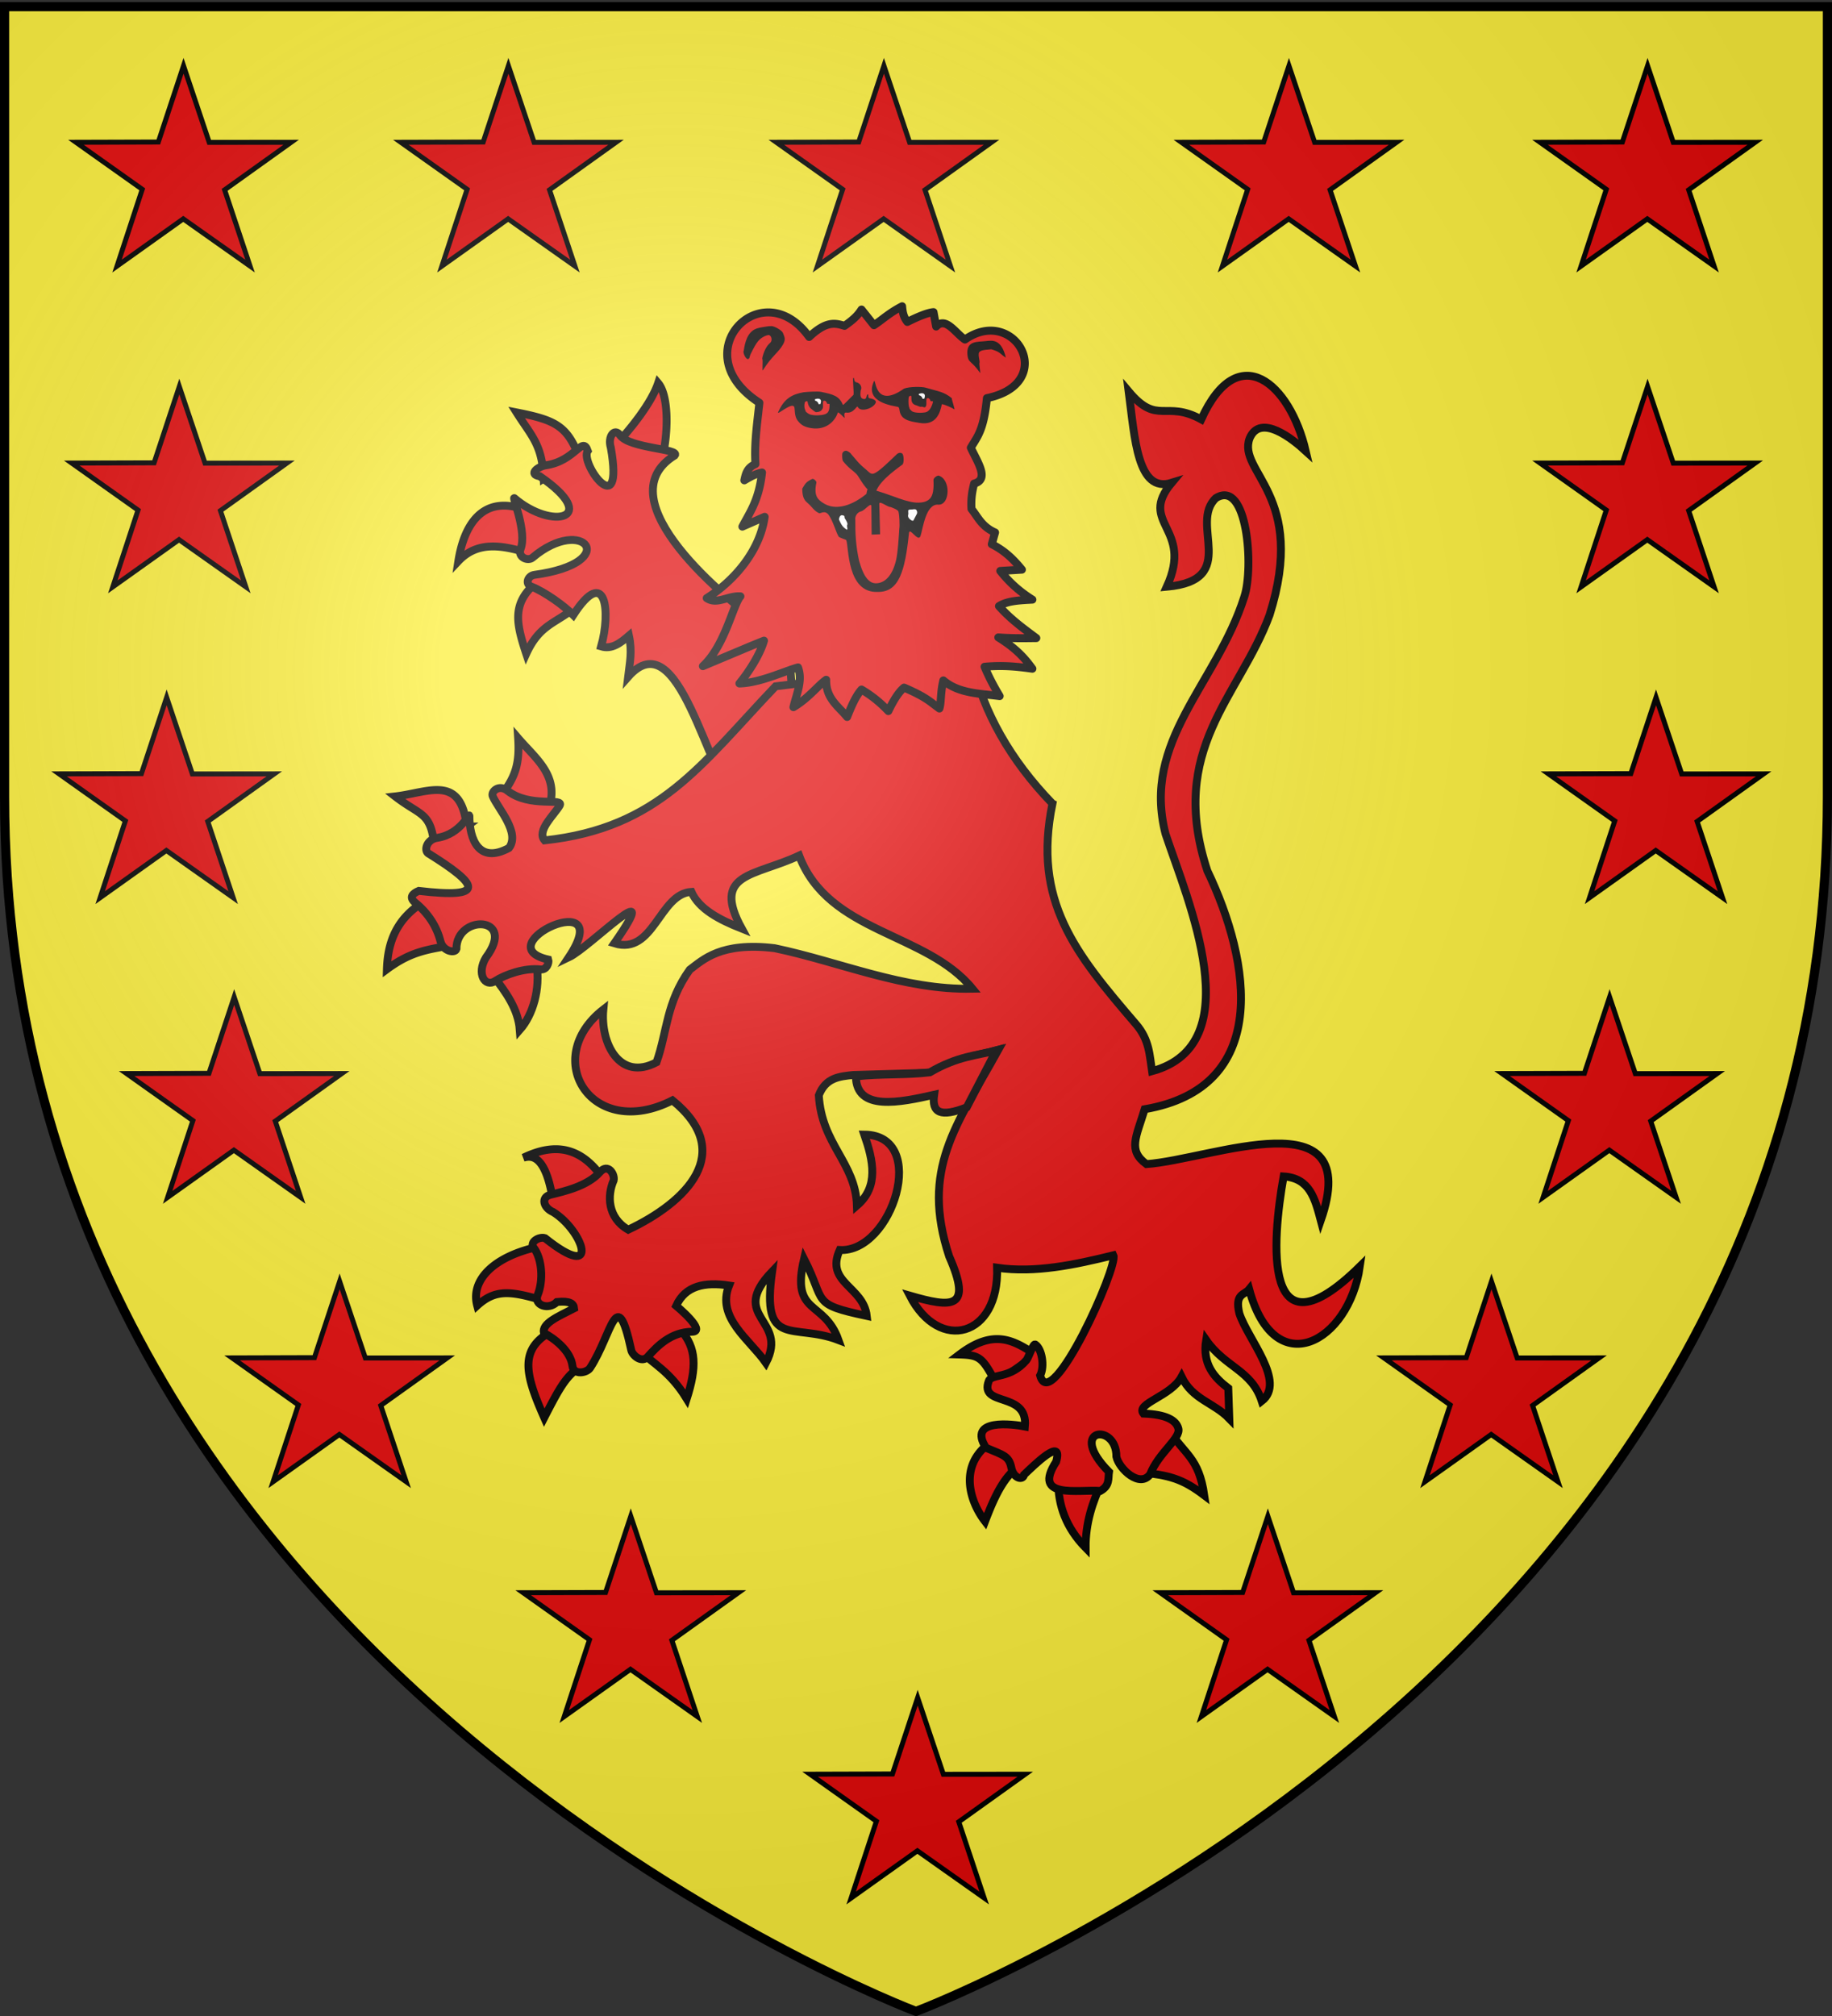 <svg xmlns="http://www.w3.org/2000/svg" xmlns:xlink="http://www.w3.org/1999/xlink" width="600" height="660"><rect width="100%" height="100%" fill="#333333" stroke="none"/><desc>armorial du Gevaudan</desc><defs><radialGradient xlink:href="#a" id="b" cx="221.445" cy="226.331" r="300" fx="221.445" fy="226.331" gradientTransform="matrix(1.353 0 0 1.349 -77.63 -85.747)" gradientUnits="userSpaceOnUse"/><linearGradient id="a"><stop offset="0" style="stop-color:white;stop-opacity:.314"/><stop offset=".19" style="stop-color:white;stop-opacity:.251"/><stop offset=".6" style="stop-color:#6b6b6b;stop-opacity:.125"/><stop offset="1" style="stop-color:black;stop-opacity:.125"/></linearGradient></defs><g style="display:inline"><path d="M300 658.5s298.5-112.32 298.5-397.772V2.176H1.5v258.552C1.5 546.18 300 658.5 300 658.5Z" style="fill:#fcef3c;fill-opacity:1;fill-rule:evenodd;stroke:#000;stroke-width:1px;stroke-linecap:butt;stroke-linejoin:miter;stroke-opacity:1"/><path d="m201.782 145.495 15.034 5.02c2.196-9.277 2.169-21.054-1.27-25.103-2.145 6.436-8.819 14.802-13.764 20.083zM178.067 156.628l11.434-7.422c-3.873-9.982-8.014-11.749-20.327-14.19 4.878 7.762 8.39 10.468 8.893 21.612zM171.927 166.888l.423 13.97c-7.877-2.268-15.9-3.859-22.233 2.838 1.724-11.094 7.42-22.038 21.81-16.808zM175.95 190.463l10.587 9.823c-5.597 3.994-10.27 5.143-14.187 13.753-3.396-10.214-4.753-16.697 3.6-23.576zM181.243 394.13l16.728-7.64a38 38 0 0 0-1.622-2.245c-6.167-7.89-13.902-10.57-24.91-5.245 2.237-.604 7.418-1.771 9.804 15.13zM176.585 408.101l2.117 17.9c-11.078-3.26-16.18-4.234-22.414 1.423-2.309-8.643 5.937-16.287 20.297-19.323zM181.455 435.388l9.316 11.57c-5.119 3.226-7.02 6.416-12.529 17.16-6.474-14.625-8.377-22.834 3.213-28.73zM322.917 473.382c-8.557 7.317-5.316 18.204-.3 24.697 3.108-8.15 6.951-17.128 13.935-19.402zM164.582 262.9l14.967 2.22c4.043-10.905-3.999-16.64-9.858-23.47.504 7.947-.631 12.388-5.434 18.616-.783 1.015 1.35 1.42.325 2.633zM152.87 270.577l-10.448 7.96c-1.096-13.008-4.142-10.965-12.989-17.805 10.843-1.226 21.493-7.452 23.437 9.845zM339.237 443.592l-13.026 9.107c-4.515-8.185-5.129-9.053-11.978-9.262 11.029-8.38 17.61-4.898 25.004.155zM139.53 294.807l8.893 14.626c-9.16 1.444-14.231 2.383-21.706 7.88.263-8.634 2.954-16.78 12.813-22.506z" style="fill:#e20909;fill-opacity:1;fill-rule:evenodd;stroke:#000;stroke-width:2.58;stroke-linecap:butt;stroke-linejoin:miter;stroke-miterlimit:4;stroke-dasharray:none;stroke-opacity:1"/><path d="M249.555 204.577c-10.703-7.536-52.18-40.948-28.564-55.477 1.914-2.245-14.785-2.216-17.933-6.629-1.825-2.559-4.116.505-3.014 4.063 4.483 25.325-10.352 4.935-7.543 1.06-1.79-5.13-4.065 3.352-13.733 4.74-2.526.362-5.924 2.953-1.997 3.586 20.356 13.966 4.026 17.778-8.338 7.151-.67-.35 4.21 11.16 2.066 16.674-1.031 2.654 2.387 4.109 3.925 2.803 16.709-14.183 29.566 1.724.576 5.65-2.14.29-3.111 3.014-1.007 3.824 4.303 1.656 10.842 6.334 13.77 9.326 10.7-16.491 12.325-1.064 9.112 10.275 3.52 1.064 6.338-1.132 9.113-3.523 1.13 5.358.27 8.84-.285 13.504 16.814-19.072 25.666 32.239 36.318 42.28 14.826-6.606 26.003-51.412 7.534-59.307zM346.573 484.805l14.373.308c-3.112 6.525-5.451 13.45-5.39 21.61-6.318-6.45-9.051-13.823-8.983-21.918zM382.646 467.916l-9.407 14.035c9.724 1.055 13.85 2.05 21.173 7.59-1.802-12.428-6.313-13.137-11.766-21.625zM170.233 337.156c-.502-6.692-4.499-12.354-8.893-17.9l14.398-3.493c1.232 8.04-1.138 16.42-5.505 21.393zM208.579 441.372l14.165-6.202c5.51 6.182 5.425 12.49 2.175 22.777-5.646-9.18-10.694-11.155-16.34-16.575z" style="fill:#e20909;fill-opacity:1;fill-rule:evenodd;stroke:#000;stroke-width:2.58;stroke-linecap:butt;stroke-linejoin:miter;stroke-miterlimit:4;stroke-dasharray:none;stroke-opacity:1"/><path d="M344.683 263.085c-14.022-14.51-22.504-29.972-26.365-46.228l-64.316 7.833c-24.356 25.544-38.09 46.387-75.635 50.435-2.714-3.116 3.091-8.311 4.905-11.353 1.696-2.857-9.697.919-17.125-4.943-2.804-2.212-5.577.457-4.713 1.99 1.743 3.957 9.041 11.835 5.255 16.797-9.913 5.36-12.963-2.946-12.948-10.474.003-1.377-2.655 5.944-10.56 7.15-3.427.523-4.325 4.023-2.993 5.035 16.927 10.517 19.155 14.935-3.046 12.335-1.988.857-3.329 2.077-1.093 3.903 4.132 3.376 6.983 7.709 8.217 12.617.823 3.268 4.754 4.03 5.22 2.503-.059-11.46 19.948-10.947 9.651 2.81-3.169 5.28-.312 9.885 3.053 7.672 3.176-2.09 9.667-4.397 14.83-3.798 2.071.24 2.86-2.239 2.555-3.219-20.803-4.667 22.722-24.767 6.704-.734 6.921-3.28 31.842-28.9 14.924-4.592 12.917 3.995 14.681-16.183 25.228-16.85 2.536 5.661 9.088 9.093 16.51 12.04-10.031-18.33 4.107-17.04 18.786-23.907 9.656 25.516 41.525 24.928 56.78 43.592-22.63.473-43.241-8.769-64.835-13.285-17.57-2.1-23.395 3.777-27.786 7.058-7.738 10.809-7.31 20.215-10.873 30.307-12.065 6.358-18.448-6.21-17.41-17.29-20.686 16.106-3.747 43.211 22.645 29.745 21.014 17.105 4.48 33.383-14.497 42.347-6.855-3.966-6.92-11.287-4.766-16.155.433-1.883-1.784-5.804-4.536-2.677-4.069 4.625-11.797 6.306-16.144 7.387-3.272.814-2.333 4.3.839 5.657 9.723 5.963 16.01 23.433-2.659 8.547-1.852-.592-5.14 1.223-3.69 3.141 2.79 3.697 3.2 10.827 1.301 15.46-1.392 3.396 3.614 5.064 6.298 2.304 4.303-.444 5.486.575 5.638 2.076-5.374 2.75-10.569 4.925-9.918 8.063 3.222 1.677 8.77 5.739 9.38 10.841.36 3.002 4.678 2.284 5.773.609 7.238-11.07 8.658-27.974 13.48-5.787.361 1.66 3.431 4.346 5.413 2.111 3.091-3.485 7.597-8.095 14.483-8.171 4.983-.055-5.187-8.496-5.187-8.496 3.002-6.608 9.395-7.837 17.316-6.643-4.193 10.576 6.654 17.565 12.082 25.325 7.496-14.427-12.426-14.772 2.013-29.892-3.567 25.527 6.876 16.721 21.746 22.419-4.713-13.304-15.65-7.953-11.276-26.57 7.33 14.37 2.06 14.742 20.538 18.682-1.076-9.67-13.705-10.785-8.86-21.589 17.176.99 29.461-37.56 8.055-37.78 2.913 8.493 4.874 17.003-2.416 23.25-.461-14.09-11.585-20.015-12.484-36.12 2.262-5.813 6.795-6.166 11.275-6.643l25.346-.734c7.95-4.83 14.9-5.536 22.149-7.473-13.784 24.897-25.446 38.953-16.084 67.576 7.688 17.449.96 16.861-12.886 12.87 9.656 18.771 29.256 13.59 28.592-9.133 12.484 1.823 25.596-1.012 38.08-4.08 1.701 3.506-20.392 52.58-23.986 39.369 1.552-2.993.573-8.794-1.6-10.156-.69-.432-2.186 4.286-2.883 5.107-5.369 6.328-11.394 4.323-12.337 6.837-3.237 8.627 12.884 3.195 11.828 14.888-3.78-.745-19.024-2.757-12.727 6.988 5.92 2.474 7.513 2.726 8.298 6.57.722 3.539 3.847 4.183 4.16 2.228 3.292-3.106 12.935-12.731 10.496-4.231-8.007 12.362 7.308 8.99 14.498 9.549 3.168-1.789 2.484-4.074 2.819-6.228-14.085-14.301 2.517-16.301 2.416-4.982.852 3.974 7.726 10.426 11.086 5.717 2.746-7.038 10.066-11.741 9.204-14.957-.731-2.727-4.04-4.62-11.43-4.875-2.617-3.353 8.98-5.595 12.483-12.04 3.658 7.5 10.498 8.385 15.637 13.68l-.334-9.944c-4.738-3.613-8.519-7.905-7.249-15.776 6.234 8.978 14.883 9.81 18.205 19.992 8.08-6.29-4.592-20.264-7.332-28.71-1.56-6.554 1.68-5.956 3.222-7.889 8.35 30.895 32.696 17.25 36.243-7.473-31.989 31.423-28.787-8.146-24.967-29.476 8.582.536 10.264 7.245 12.174 14.409 14.2-40.967-35.631-19.993-57.1-18.448-6.176-4.497-3.35-8.857-.58-17.965 41.324-7.06 35.016-47.792 20.538-78.051-13.148-39.89 10.48-56.97 20.367-83.736 12.474-39.36-10.685-46.759-6.533-57.861 3.574-8.335 14.263.403 18.382 4.177-5.16-22.118-22.121-37.075-34.23-10.38-11.717-6.4-14.338 2.118-23.759-9.133 2.018 15.49 2.853 33.419 14.095 29.892-11.227 13.43 7.253 14.614-1.611 34.044 24.217-2.182 7.027-20.668 16.108-29.062 10.375-6.324 12.42 22.956 9.262 32.383-9.126 28.698-33.675 47.034-25.773 77.636 7.308 21.86 27.897 68.822-4.43 77.636-.803-5.12-.818-10.24-5.235-15.361-20.016-23.324-33.917-40.316-27.384-72.24z" style="fill:#e20909;fill-opacity:1;fill-rule:evenodd;stroke:#000;stroke-width:2.58;stroke-linecap:butt;stroke-linejoin:miter;stroke-miterlimit:4;stroke-dasharray:none;stroke-opacity:1"/><path d="M280.308 352.388c.135 11.57 14.444 8.53 25.628 6.018-.828 5.937 2.111 7.471 10.679 4.11l9.681-18.642c-6.519 1.783-12.452 1.784-21.784 7.193-8.066.954-15.77.403-24.204 1.32z" style="fill:#e20909;fill-opacity:1;fill-rule:evenodd;stroke:#000;stroke-width:2.58;stroke-linecap:butt;stroke-linejoin:miter;stroke-miterlimit:4;stroke-dasharray:none;stroke-opacity:1"/><path d="M242.493 195.235c-2.428 2.755-5.053 16.19-12.29 22.843 16.637-6.955 14.622-6.167 20.008-8.332-1.396 4.79-5.083 10.384-8.047 14.004 6.732-.176 14.413-3.914 19.196-5.255 1.598 4.34-.473 8.678-1.501 13.017 5.031-3 8.036-7.114 10.72-8.962-.116 6.147 3.978 8.627 6.86 12.163 1.425-3.576 2.894-6.973 4.717-8.962a39.6 39.6 0 0 1 8.79 7.042c1.553-3.207 3.192-6.073 5.146-7.683 7.548 3.244 8.583 4.727 11.577 6.83.647-2.054.292-5.131 1.287-9.177 4.998 4.278 11.907 4.277 18.438 5.122-1.822-3.024-3.512-6.179-4.931-9.603 6.525-.568 11.102.028 15.65.64-2.353-3.264-5.201-6.582-11.148-10.243 4.692.343 8.524.258 12.435.213-4.19-3.137-8.42-6.154-12.22-10.456 2.828-1.795 6.933-1.896 10.934-2.134-4.63-2.906-7.892-6.083-10.506-9.39l7.075-.427c-2.52-3.08-5.344-6.038-9.862-8.322l1.072-3.842c-4.398-1.955-5.553-4.986-7.718-7.682-.224-3.535.286-5.974.857-8.323 5.079-1.35 1.143-6.949-1.072-11.736 2.119-3.68 4.21-5.536 5.26-16.234 23.548-4.873 9.256-30.64-7.19-19.19-3.144-2.112-6.288-7.586-9.433-4.269l-.857-4.695c-1.96.172-5.005 1.425-8.576 3.201-1.34-1.707-1.567-3.414-1.715-5.121-4.334 2.242-6.396 4.339-9.22 6.188l-4.073-5.121c-.916 1.376-1.89 2.778-5.574 5.335-2.936-.893-5.88-1.766-11.578 3.628-15.403-21.52-41.557 5.272-16.294 21.553-.705 6.686-1.726 13.373-1.286 20.06-2.81 1.249-3.197 3.302-3.645 5.335 1.93-1.15 3.86-2.206 5.789-2.561-1 9.038-3.898 12.875-6.432 17.712l7.29-3.201c-1.506 11.019-9.838 20.864-18.96 26.613 3.38 2.258 6.844-.84 11.027-.578" style="color:#000;display:inline;overflow:visible;visibility:visible;fill:#e20909;fill-opacity:1;fill-rule:nonzero;stroke:#000;stroke-width:2.615;stroke-linecap:round;stroke-linejoin:round;stroke-miterlimit:4;stroke-dasharray:none;stroke-dashoffset:0;stroke-opacity:1;marker:none;marker-start:none;marker-mid:none;marker-end:none"/><g style="fill:#000;fill-opacity:1"><path d="M230.423 203.924c-4.347.768-7.357 2.324-9.613 7.481-.676 1.546 5.35-4.088 6.048-1.845.28.901-.007 3.333 1.161 4.918 1.322 1.794 2.571 2.553 5.265 2.971 5.833.905 9.09-3.084 9.89-5.946.994.38 2.089 1.886 2.512 2.084.202.093-.601-2.158.596-1.991 3.017.42 3.984-2.962 4.363-2.134.978 2.14 5.876.622 6.735-1.614.308-.801-.952-1.476-2.335-1.642-.738-.089-.283-1.455-.586-1.47-.808-.04-.114 2.513-2.152 1.55-1.097-.519-.552-2.985-.549-3.126.48-.693.212-2.545-1.618-2.949-1.27-.28-.605-2.101-1.208-1.585-.282.241.384 6.029.058 6.335-1.725 1.615-3.815 3.995-3.931 3.71-1.35-3.313-3.653-3.942-8.115-4.866-1.366-.283-5.03-.014-6.521.119M267.973 202.574c-11.279 8-10.502-4.405-11.27-2.765-3.755 8.025 7.297 9.22 8.932 9.628.916.229.3 1.86 1.468 3.446 1.322 1.793 3.99 2.143 6.676 2.603 6.373 1.09 7.765-4.029 8.357-7.05 1.086.055 4.247 1.547 4.598 1.899.585.586-.879-3.34-.862-4.169-3.05-2.467-4.97-2.512-9.844-3.957-1.337-.396-6.01-.443-8.055.365" style="color:#000;display:inline;overflow:visible;visibility:visible;opacity:1;fill:#000;fill-opacity:1;fill-rule:nonzero;stroke:none;stroke-width:3;stroke-linecap:round;stroke-linejoin:round;stroke-miterlimit:4;stroke-dasharray:none;stroke-dashoffset:0;stroke-opacity:1;marker:none" transform="matrix(.874 0 0 .87 61.872 -49.011)"/></g><path d="M263.77 131.498c-.37.184-.392 1.735-.254 2.124.528 1.56.183.953 1.112 1.717.93.764 3.426.682 4.48.525 2.106-.315 2.571-1.062 2.585-3.448.009-.469-.772.062-.854-.4-.059-.326-.475-1.046-1.104-.76-.428.195-.02 1.784-.288 2.413-.53 1.245-1.536 1.177-2.143 1.267-.303.045-1.481-.978-1.922-1.34-1.31-1.517-.39-2.702-1.611-2.098M297.753 129.79c-.34.237-.233 2.856-.094 3.245.528 1.56.084.52.844 1.45.51.626 2.691.797 4.48.525 1.073-.163 2.034-1.227 2.584-3.447.01-.47-.77.061-.854-.4-.058-.326-.474-1.047-1.103-.76-.428.194-.066 1.766-.288 2.413-.374 1.088-.98.142-1.714.36-.294.087-1.158-.386-1.708-.54-2.52-.713-.503-3.989-2.147-2.845" style="color:#000;display:inline;overflow:visible;visibility:visible;fill:#e20909;fill-opacity:1;fill-rule:nonzero;stroke:none;stroke-width:2.615;stroke-linecap:round;stroke-linejoin:round;stroke-miterlimit:4;stroke-dasharray:none;stroke-dashoffset:0;stroke-opacity:1;marker:none"/><path d="M266.877 130.744c-.04.152-.005.326.12.422.716.207.952.619 1.12 1.169l.554-.035c.715-1.847-.642-2.053-1.794-1.556M300.912 128.97c-.04.153-.005.327.12.423.716.207.951.619 1.119 1.169l.555-.035c.714-1.847-.643-2.053-1.794-1.556" style="color:#000;display:inline;overflow:visible;visibility:visible;fill:#fff;fill-opacity:1;fill-rule:nonzero;stroke:none;stroke-width:.872;stroke-linecap:round;stroke-linejoin:round;stroke-miterlimit:4;stroke-dasharray:none;stroke-dashoffset:0;stroke-opacity:1;marker:none"/><g style="fill:#000;fill-opacity:1"><path d="M218.406 179.063c-1.084-.044-2.017.154-3.279.357-2.97.477-6.134 1.086-7.225 8.903-.449.699.81 3.313 1.619 3.121.71-.169.534-.97.894-1.705 1.21-2.478 1.97-3.93 2.88-5.031 1.15-1.392 2.865-2.16 3.857-2.297.963-.134 1.82 1.996.545 3.044-1.335 1.097-2.474 3.607-2.861 5.777.369.665-.134 5.03.235 4.441 3.382-5.382 5.875-6.709 7.525-9.651 1.156-2.06.613-2.76 0-4.414-.352-.948-3.105-2.502-4.19-2.545zM298.586 184.697c2.474-.3 5.877-.861 7.532 6.203-2.15-1.323-1.95-2.13-5.454-3.125-1.965.243-4.56.102-4.709 1.668-.09.957.153 1.394.346 3.2-.37.665.53 4.52.132 3.95-3.312-4.749-4.4-3.566-4.703-6.767-.512-5.437 3.865-4.768 6.856-5.13" style="color:#000;display:inline;overflow:visible;visibility:visible;opacity:1;fill:#000;fill-opacity:1;fill-rule:nonzero;stroke:none;stroke-width:3;stroke-linecap:round;stroke-linejoin:round;stroke-miterlimit:4;stroke-dasharray:none;stroke-dashoffset:0;stroke-opacity:1;marker:none" transform="matrix(.874 0 0 .87 61.872 -49.011)"/></g><path d="M276.934 147.578a1.31 1.31 0 0 0-1.006.723c-.192.393-.097 2.215.126 2.592 2.164 2.8 3.99 3.449 5.002 5.027.997 1.554 3.116 5.173 4.656 5.198.285.004.844 1.825.853 1.542.094-3.103 2.935-6.184 8.978-10.554.586-.423.515-3.211-.073-3.631s-1.306-.2-1.829.299c-3.492 3.33-5.945 5.712-7.453 6.25-1.041.37-1.624-.554-2.915-1.622-1.782-1.474-2.208-2.071-4.47-4.692-.26-.483-1.324-1.207-1.869-1.132" style="color:#000;display:inline;overflow:visible;visibility:visible;fill:#000;fill-opacity:1;fill-rule:nonzero;stroke:none;stroke-width:2.615;stroke-linecap:round;stroke-linejoin:round;stroke-miterlimit:4;stroke-dasharray:none;stroke-dashoffset:0;stroke-opacity:1;marker:none"/><path d="M307.382 155.7c-.714.058-1.703.825-1.656 1.536.155 3.03-.214 4.915-1.056 5.884s-2.074 1.416-3.904 1.44c-3.66.049-8.212-2.277-13.45-3.821-3.74-1.372-3.134-.616-3.58.986-6.221 4.988-10.625 4.544-12.793 3.654-1.057-.434-2.515-1.335-3.2-2.358-.792-1.183-.816-3.006-.364-5.009.1-.483-.934-1.427-1.38-1.212-2.256 1.085-2.31 1.686-3.26 3.177.025 3.318 1.015 4.07 1.962 4.882 1.296 1.113 1.826 2.366 3.591 3.164.408.185 1.88-1.172 3.124.582 1.427 2.013 2.224 5.277 3.246 7.071.188.33 2.421 1 2.484 1.14.887 1.996.103 17.49 10.4 16.964 6.821.087 8.863-6.672 10.152-19.27.214-2.091 3.003 3.216 3.778.958.803-2.341 1.678-10.557 5.793-10.258 3.894.282 4.268-8.296.113-9.51" style="color:#000;display:inline;overflow:visible;visibility:visible;fill:#000;fill-opacity:1;fill-rule:nonzero;stroke:none;stroke-width:2.615;stroke-linecap:round;stroke-linejoin:round;stroke-miterlimit:4;stroke-dasharray:none;stroke-dashoffset:0;stroke-opacity:1;marker:none"/><path d="M291.653 165.979c-.955.071-3.468-2.073-3.68-1.143l.268 10.075-2.766.117-.098-9.428c-.234-1.178-2.187 1.576-3.37 1.809s-2.115 1.643-1.88 2.82c-.052 4.21.161 8.555 1.232 13.342.37 1.098 1.768 7.302 5.366 7.388 2.754.065 5.436-2.09 6.741-7.537.63-2.625.931-8.271 1.07-10.378.169-.679.053-5.238-.401-5.771s-1.62-.976-2.482-1.294" style="color:#000;display:inline;overflow:visible;visibility:visible;fill:#e20909;fill-opacity:1;fill-rule:nonzero;stroke:none;stroke-width:4.358;stroke-linecap:round;stroke-linejoin:round;stroke-miterlimit:4;stroke-dasharray:none;stroke-dashoffset:0;stroke-opacity:1;marker:none"/><path d="M274.77 170.045c.739 1.63 1.087 2.419 2.536 3.344.503.06-.075-1.187.194-1.614.27-.428-.59-1.719-.863-2.144l-.108-.7c-1.078-.615-1.576-.032-1.759 1.114M297.443 167.093l.047 1.245a1.3 1.3 0 0 0 .22 1.333c.318.37.922.906 1.398.797l1.194-2.266a1.3 1.3 0 0 0-.2-1.245c-.278-.353-.824-.22-1.272-.174-.67.069-1.014-.06-1.387.31" style="color:#000;display:inline;overflow:visible;visibility:visible;fill:#fff;fill-opacity:1;fill-rule:nonzero;stroke:none;stroke-width:2.615;stroke-linecap:round;stroke-linejoin:round;stroke-miterlimit:4;stroke-dasharray:none;stroke-dashoffset:0;stroke-opacity:1;marker:none"/><path d="m289.493 21.534 8.415 25.078 26.827-.03-21.78 15.579 8.319 24.95-21.877-15.45-21.686 15.45 8.261-25.128-21.722-15.401 26.982-.08zM300.547 555.795l8.416 25.078 26.827-.03-21.781 15.579 8.32 24.95-21.877-15.45-21.686 15.45 8.26-25.128-21.722-15.401 26.983-.08zM415.239 496.376l8.415 25.079 26.828-.03-21.782 15.578 8.32 24.95-21.877-15.45-21.685 15.45 8.26-25.128-21.722-15.4 26.982-.08zM206.583 496.376l8.415 25.079 26.828-.03-21.782 15.578 8.32 24.95-21.877-15.45-21.685 15.45 8.26-25.128-21.722-15.4 26.983-.08zM111.237 419.5l8.415 25.078 26.828-.03-21.782 15.579 8.32 24.95-21.877-15.45-21.685 15.45 8.26-25.128-21.722-15.401 26.983-.08zM488.476 419.5l8.415 25.078 26.827-.03-21.78 15.579 8.319 24.95-21.877-15.45-21.686 15.45 8.261-25.128-21.722-15.401 26.982-.08zM539.603 21.534l8.415 25.078 26.828-.03-21.781 15.579 8.32 24.95-21.877-15.45-21.686 15.45 8.26-25.128-21.722-15.401 26.983-.08zM422.148 21.534l8.415 25.078 26.828-.03-21.782 15.579 8.32 24.95-21.877-15.45-21.685 15.45 8.26-25.128-21.722-15.401 26.982-.08zM60.11 21.534l8.415 25.078 26.827-.03L73.571 62.16l8.32 24.95-21.877-15.45-21.686 15.45 8.26-25.128-21.721-15.401 26.982-.08zM166.51 21.534l8.415 25.078 26.828-.03-21.781 15.579 8.32 24.95-21.878-15.45-21.685 15.45 8.26-25.128-21.722-15.401 26.983-.08zM58.728 126.553l8.415 25.078 26.827-.03-21.78 15.578 8.319 24.95-21.877-15.45-21.686 15.45 8.261-25.128-21.722-15.4 26.982-.08zM54.582 228.302l8.415 25.078 26.828-.03-21.781 15.579 8.32 24.95-21.878-15.45-21.685 15.45 8.26-25.128L19.34 253.35l26.983-.08zM76.691 326.412l8.416 25.078 26.827-.03-21.781 15.579 8.32 24.95-21.877-15.451-21.686 15.45 8.26-25.127L41.45 351.46l26.982-.08zM539.603 126.553l8.415 25.078 26.828-.03-21.781 15.578 8.32 24.95-21.877-15.45-21.686 15.45 8.26-25.128-21.722-15.4 26.983-.08zM542.367 228.302l8.415 25.078 26.828-.03-21.782 15.579 8.32 24.95-21.877-15.45-21.685 15.45 8.26-25.128-21.722-15.401 26.982-.08zM527.167 326.412l8.415 25.078 26.828-.03-21.782 15.579 8.32 24.95-21.877-15.451-21.685 15.45 8.26-25.127-21.722-15.401 26.982-.08z" style="fill:#e20909;fill-opacity:1;stroke:#000;stroke-width:1.627;stroke-miterlimit:4;stroke-dasharray:none;stroke-dashoffset:0;stroke-opacity:1"/></g><path d="M300 658.5s298.5-112.32 298.5-397.772V2.176H1.5v258.552C1.5 546.18 300 658.5 300 658.5" style="opacity:1;fill:url(#b);fill-opacity:1;fill-rule:evenodd;stroke:none;stroke-width:1px;stroke-linecap:butt;stroke-linejoin:miter;stroke-opacity:1"/><path d="M300 658.5S1.5 546.18 1.5 260.728V2.176h597v258.552C598.5 546.18 300 658.5 300 658.5z" style="opacity:1;fill:none;fill-opacity:1;fill-rule:evenodd;stroke:#000;stroke-width:3;stroke-linecap:butt;stroke-linejoin:miter;stroke-miterlimit:4;stroke-dasharray:none;stroke-opacity:1"/></svg>